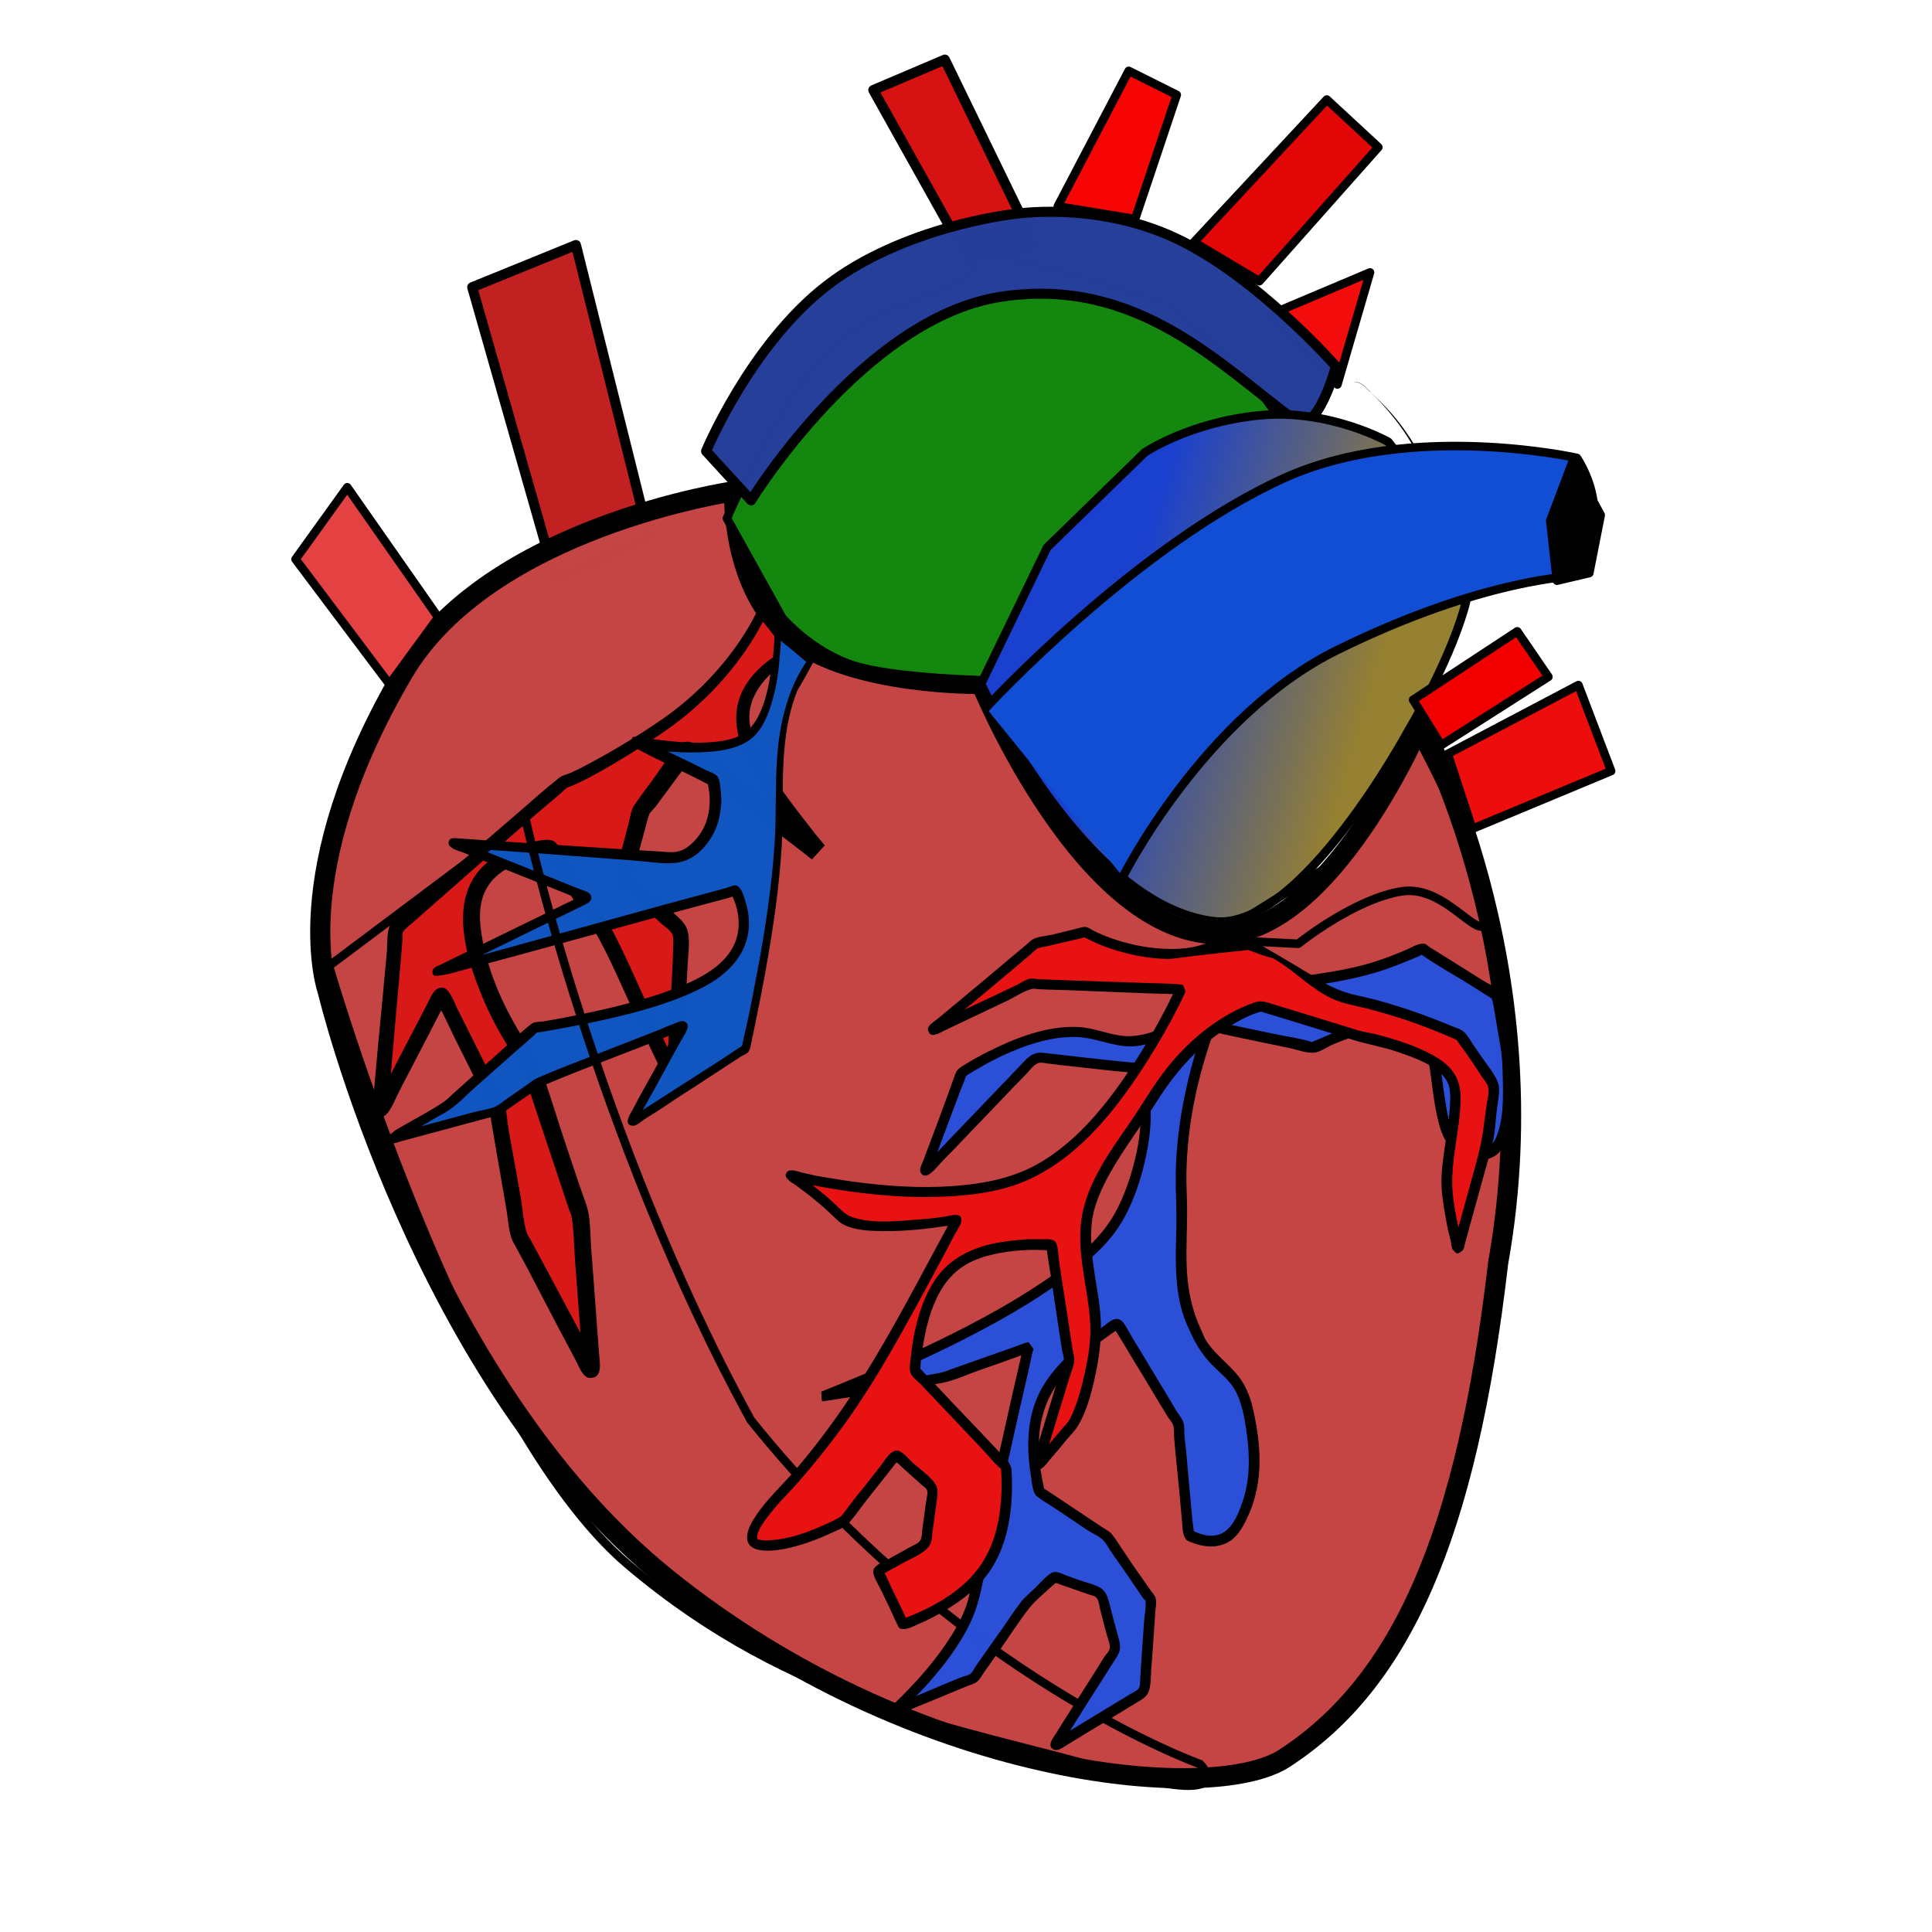 <?xml version="1.0" encoding="UTF-8" standalone="no"?>
<!DOCTYPE svg PUBLIC "-//W3C//DTD SVG 1.1//EN" "http://www.w3.org/Graphics/SVG/1.1/DTD/svg11.dtd">
<!-- Created with Vectornator (http://vectornator.io/) -->
<svg height="100%" stroke-miterlimit="10" style="fill-rule:nonzero;clip-rule:evenodd;stroke-linecap:round;stroke-linejoin:round;" version="1.1" viewBox="0 0 192 192" width="100%" xml:space="preserve" xmlns="http://www.w3.org/2000/svg" xmlns:xlink="http://www.w3.org/1999/xlink">
<defs>
<linearGradient gradientTransform="matrix(0.961 0.276 -0.276 0.961 31.029 -34.496)" gradientUnits="userSpaceOnUse" id="LinearGradient" x1="92.182" x2="136.264" y1="66.645" y2="66.645">
<stop offset="0.264" stop-color="#1940cf"/>
<stop offset="0.851" stop-color="#968031"/>
</linearGradient>
</defs>
<g id="Layer-1"/>
<g id="Layer-2">
<path d="M57.237 24.35L46.928 28.543L55.221 57.62L64.48 53.337L57.237 24.35Z" fill="#c12121" fill-rule="nonzero" opacity="1" stroke="#000000" stroke-linecap="butt" stroke-linejoin="round" stroke-width="1"/>
<path d="M72.955 48.816C72.955 48.816 48.605 52.318 40.058 66.878C28.326 86.86 32.575 98.532 32.575 98.532C32.575 98.532 41.814 137.188 66.302 156.892C90.79 176.596 120.403 179.453 127.655 174.734C139.281 167.168 145.74 152.587 148.886 125.495C154.23 95.652 141.176 71.898 141.176 71.898C141.176 71.898 132.458 92.433 121.505 92.833C107.828 93.333 97.511 67.971 97.511 67.971C97.511 67.971 84.842 68.192 78.703 63.404C72.564 58.615 72.955 48.816 72.955 48.816Z" fill="#c54545" fill-opacity="0.993" fill-rule="nonzero" opacity="1" stroke="#000000" stroke-linecap="butt" stroke-linejoin="round" stroke-width="2"/>
<g opacity="1">
<path d="M75.723 60.872C75.723 60.872 72.87 67.567 65.317 72.493C57.763 77.418 55.99 77.732 55.99 77.732L39.392 92.15L37.729 110.554L43.861 98.711L49.321 109.753L51.58 122.753L58.812 136.376L57.662 120.783L52.652 105.674C52.652 105.674 47.7 99.407 46.897 91.99C46.095 84.574 54.625 84.271 54.625 84.271L60.254 92.99L67.022 107.406L67.711 92.496L61.91 87.231L63.677 80.664L68.23 74.419L81.235 84.614C81.235 84.614 73.741 75.787 73.791 71.341C73.842 66.894 78.884 64.812 78.884 64.812L75.723 60.872Z" fill="#d91818" fill-rule="nonzero" stroke="none"/>
<path d="M75.906 60.438C75.82 60.4 75.774 60.518 75.688 60.531C75.595 60.538 75.515 60.438 75.438 60.5C75.398 60.532 75.433 60.585 75.406 60.625C75.371 60.663 75.303 60.637 75.281 60.688C75.269 60.715 75.413 60.669 75.281 60.719C75.254 60.729 74.752 61.69 74.719 61.75C74.184 62.714 73.589 63.642 72.938 64.531C70.993 67.185 68.606 69.526 65.906 71.406C63.62 72.998 61.2 74.455 58.75 75.781C58.077 76.146 57.389 76.505 56.688 76.812C56.364 76.954 55.88 77.057 55.594 77.281C54.157 78.408 52.791 79.653 51.406 80.844C49.322 82.635 47.239 84.426 45.156 86.219C43.767 87.414 42.389 88.617 41 89.812C40.392 90.335 39.184 91.147 38.781 91.906C38.419 92.589 38.501 94.02 38.438 94.688C38.248 96.696 38.064 98.71 37.875 100.719C37.783 101.701 37.685 102.674 37.594 103.656C37.444 105.273 37.301 106.882 37.156 108.5C37.11 109.017 36.812 110.431 37.219 110.781C38.348 111.753 39.083 109.625 39.438 108.938C39.533 108.752 39.623 108.561 39.719 108.375C39.807 108.203 39.88 108.047 39.969 107.875C40.889 106.096 41.829 104.31 42.75 102.531C43.085 101.884 43.457 101.125 43.844 100.406C43.922 100.564 44.016 100.717 44.094 100.875C44.465 101.628 44.816 102.403 45.188 103.156C45.94 104.684 46.716 106.191 47.469 107.719C47.846 108.485 48.297 109.23 48.594 110.031C48.754 110.463 48.735 110.921 48.812 111.375C48.917 111.987 49.02 112.606 49.125 113.219C49.518 115.51 49.921 117.802 50.312 120.094C50.477 121.058 50.526 122.064 50.812 123C50.918 123.345 51.115 123.617 51.281 123.938C51.643 124.636 52.04 125.336 52.406 126.031C53.403 127.922 54.377 129.828 55.375 131.719C56.008 132.918 56.648 134.114 57.281 135.312C57.555 135.831 57.926 136.916 58.625 136.938C59.961 136.979 59.591 135.332 59.531 134.5C59.338 131.83 59.133 129.17 58.938 126.5C58.878 125.688 58.809 124.875 58.75 124.062C58.666 122.92 58.688 121.786 58.5 120.656C58.355 119.789 57.934 118.839 57.656 118C57.151 116.475 56.631 114.962 56.125 113.438C55.238 110.764 54.436 108.052 53.469 105.406C53.341 105.056 52.99 104.706 52.781 104.406C52.425 103.896 52.106 103.374 51.781 102.844C50.789 101.222 49.908 99.523 49.219 97.75C48.595 96.146 48.108 94.484 47.844 92.781C47.565 90.985 47.597 89.139 48.781 87.656C49.432 86.841 50.331 86.279 51.281 85.875C52.208 85.481 53.214 85.264 54.219 85.156C55.355 86.802 56.413 88.51 57.5 90.188C58.167 91.217 58.985 92.256 59.562 93.344C61.106 96.251 62.38 99.365 63.781 102.344C64.369 103.594 64.975 104.843 65.562 106.094C65.881 106.772 66.305 108.257 67.344 107.781C67.95 107.503 67.85 106.262 67.875 105.719C67.887 105.467 67.895 105.221 67.906 104.969C68.012 102.668 68.11 100.363 68.219 98.062C68.248 97.449 68.314 96.364 68.344 95.75C68.394 94.722 68.68 93.033 68.156 92.062C67.834 91.466 67.273 91.045 66.781 90.594C66.3 90.152 65.825 89.722 65.344 89.281C64.739 88.726 64.136 88.149 63.531 87.594C63.33 87.409 63.128 87.227 62.938 87.031C62.908 87.001 62.872 86.968 62.844 86.938C62.866 86.857 62.884 86.768 62.906 86.688C63.017 86.291 63.14 85.897 63.25 85.5C63.546 84.433 63.829 83.379 64.125 82.312C64.248 81.868 64.345 81.403 64.5 80.969C64.585 80.729 64.995 80.373 65.156 80.156C65.573 79.596 65.99 79.03 66.406 78.469C66.701 78.072 66.987 77.679 67.281 77.281C67.578 76.879 67.89 76.465 68.188 76.062C68.261 75.963 68.333 75.88 68.406 75.781C68.647 75.973 68.919 76.156 69.156 76.344C69.375 76.517 69.593 76.702 69.812 76.875C70.204 77.184 70.578 77.472 70.969 77.781C71.608 78.286 72.236 78.808 72.875 79.312C74.184 80.346 75.501 81.376 76.812 82.406C77.667 83.078 78.546 83.743 79.406 84.406C79.741 84.665 80.071 84.93 80.406 85.188C80.417 85.196 80.681 85.413 80.688 85.406C81.122 84.95 81.547 84.469 81.969 84C81.971 83.998 81.877 83.918 81.812 83.844C81.802 83.836 81.79 83.803 81.781 83.812C81.766 83.795 81.752 83.753 81.75 83.75C81.49 83.441 81.222 83.127 80.969 82.812C80.739 82.526 80.724 82.487 80.438 82.125C80.001 81.573 79.58 81.031 79.156 80.469C77.355 78.08 75.3 75.339 74.594 72.375C74.049 70.087 75.3 67.996 77.031 66.594C77.302 66.374 77.583 66.191 77.875 66C78.156 65.816 79.463 65.343 79.406 64.75C79.375 64.423 78.979 64.077 78.812 63.875C78.444 63.429 78.056 62.978 77.688 62.531C77.227 61.973 77.701 62.512 76.094 60.562C76.055 60.514 75.988 60.591 75.938 60.562C75.901 60.531 75.952 60.458 75.906 60.438ZM75.812 61.781C75.929 61.915 76.048 62.049 76.156 62.188C76.407 62.509 76.655 62.835 76.906 63.156C77.097 63.4 77.279 63.631 77.469 63.875C77.635 64.088 77.803 64.319 77.969 64.531C77.993 64.562 78.007 64.594 78.031 64.625C77.777 64.757 77.525 64.881 77.281 65.031C76.435 65.552 75.635 66.198 74.969 66.938C72.809 69.333 72.756 71.942 73.938 74.844C74.611 76.497 75.502 78.094 76.469 79.625C75.034 78.504 73.593 77.399 72.156 76.281C71.763 75.975 71.362 75.65 70.969 75.344C70.235 74.773 68.855 73.299 67.781 73.812C66.997 74.187 66.264 75.516 65.781 76.188C65.587 76.457 65.413 76.73 65.219 77C64.909 77.43 64.94 77.373 64.625 77.812C64.16 78.462 63.665 79.088 63.219 79.75C63.087 79.946 62.926 80.153 62.844 80.375C62.665 80.856 62.598 81.347 62.469 81.844C62.141 83.098 61.796 84.37 61.469 85.625C61.329 86.16 60.971 87.007 61.25 87.562C61.576 88.211 62.282 88.68 62.812 89.156C63.298 89.592 63.795 90.033 64.281 90.469C64.767 90.905 65.233 91.345 65.719 91.781C66.131 92.152 66.907 92.593 66.906 93.219C66.904 96.273 66.608 99.324 66.469 102.375C66.44 102.998 66.435 103.627 66.406 104.25C66.284 103.99 66.153 103.729 66.031 103.469C65.75 102.868 65.469 102.257 65.188 101.656C64.906 101.055 64.625 100.476 64.344 99.875C63.217 97.47 62.178 94.972 60.938 92.625C60.128 91.094 59.029 89.643 58.094 88.188C57.638 87.479 57.205 86.771 56.75 86.062C56.581 85.799 56.388 85.545 56.219 85.281C56.124 85.134 56.032 84.991 55.938 84.844C55.729 84.519 55.359 83.715 54.969 83.562C54.404 83.341 53.707 83.524 53.156 83.625C52.674 83.713 52.188 83.826 51.719 83.969C51.159 84.139 50.619 84.366 50.094 84.625C49.312 85.01 48.588 85.508 47.969 86.125C44.529 89.554 46.358 95.307 47.969 99.156C48.706 100.917 49.605 102.605 50.625 104.219C50.935 104.709 51.257 105.216 51.594 105.688C51.685 105.815 51.78 105.936 51.875 106.062C51.885 106.076 51.892 106.071 51.906 106.094C52.981 109.602 54.19 113.079 55.344 116.562C55.739 117.755 56.128 118.966 56.531 120.156C56.619 120.416 56.769 120.667 56.812 120.938C57.048 122.398 57.047 123.929 57.156 125.406C57.331 127.758 57.511 130.113 57.688 132.469C56.408 130.071 55.125 127.678 53.844 125.281C53.473 124.588 53.096 123.877 52.719 123.188C52.595 122.961 52.419 122.747 52.344 122.5C51.988 121.333 51.931 120.017 51.719 118.812C51.341 116.673 50.939 114.515 50.562 112.375C50.4 111.454 50.382 110.375 50.062 109.5C49.751 108.645 49.248 107.846 48.844 107.031C47.879 105.087 46.902 103.163 45.938 101.219C45.772 100.886 45.603 100.552 45.438 100.219C45.244 99.829 44.703 98.347 44.125 98.188C43.228 97.94 42.852 99.005 42.531 99.625C42.312 100.049 42.094 100.482 41.875 100.906C41.164 102.281 40.431 103.657 39.719 105.031C39.423 105.601 39.139 106.18 38.844 106.75C38.846 106.719 38.841 106.687 38.844 106.656C38.929 105.698 39.01 104.74 39.094 103.781C39.343 100.941 39.599 98.122 39.844 95.281C39.9 94.631 39.944 93.963 40 93.312C40.021 93.067 39.928 92.801 40.062 92.594C40.268 92.279 40.626 92.027 40.906 91.781C41.251 91.479 41.593 91.177 41.938 90.875C42.282 90.573 42.624 90.271 42.969 89.969C44.346 88.761 45.716 87.552 47.094 86.344C49.16 84.532 51.216 82.719 53.281 80.906C54.261 80.047 55.347 79.225 56.281 78.312C56.315 78.301 56.323 78.288 56.344 78.281C56.433 78.252 56.505 78.221 56.594 78.188C56.795 78.111 56.991 78.026 57.188 77.938C57.917 77.609 58.645 77.231 59.344 76.844C61.497 75.65 63.58 74.338 65.625 72.969C68.972 70.727 71.882 67.892 74.156 64.562C74.742 63.705 75.272 62.828 75.75 61.906C75.771 61.866 75.792 61.821 75.812 61.781Z" fill="#000000" stroke="none"/>
</g>
<g opacity="1">
<path d="M80.532 65.76C80.532 65.76 77.915 68.638 77.548 75.437C77.18 82.237 77.729 79.901 77.095 86.859C76.462 93.816 74.104 104.215 74.104 104.215L62.598 111.661L68.076 101.795L53.53 107.568L49.516 110.358L38.599 113.266L44.328 109.943L53.145 102.141C53.145 102.141 66.022 100.268 71.004 96.861C75.987 93.453 73.076 88.509 73.076 88.509L43.14 96.699L58.512 89.202L44.799 83.732L66.728 85.249C66.728 85.249 68.503 85.479 70.118 83.055C71.733 80.63 70.872 77.531 70.872 77.531L63.181 73.76C63.181 73.76 71.662 75.365 74.456 73.023C77.25 70.682 77.283 62.985 77.283 62.985L80.532 65.76Z" fill="#1056c1" fill-opacity="0.993" fill-rule="nonzero" stroke="none"/>
<path d="M77.031 62.844C76.926 63.048 76.962 63.441 76.938 63.844C76.915 64.222 76.879 64.676 76.844 65.031C76.812 65.356 76.762 65.677 76.719 66C76.437 68.122 75.852 71.714 73.844 72.938C72.8 73.573 71.437 73.716 70.25 73.781C68.678 73.868 67.091 73.724 65.531 73.531C64.896 73.453 64.287 73.389 63.656 73.281C63.582 73.269 63.395 73.198 63.312 73.219C63.159 73.257 62.905 73.167 62.844 73.312C62.727 73.59 62.85 73.919 62.875 74.219C62.877 74.246 63.011 74.269 63.094 74.312C63.278 74.41 63.518 74.54 63.562 74.562C63.996 74.778 64.41 75.004 64.844 75.219C65.163 75.377 65.493 75.529 65.812 75.688C66.132 75.846 66.461 75.999 66.781 76.156C67.422 76.471 68.046 76.78 68.688 77.094C69.234 77.361 69.802 77.651 70.344 77.938C70.44 78.416 70.525 78.886 70.531 79.375C70.536 79.736 70.519 80.111 70.469 80.469C70.386 81.064 70.231 81.645 69.969 82.188C69.578 82.994 68.968 83.753 68.219 84.25C67.336 84.835 66.611 84.691 65.594 84.625C64.416 84.549 63.241 84.481 62.062 84.406C58.197 84.161 54.334 83.911 50.469 83.656C49.807 83.613 49.13 83.576 48.469 83.531C48.097 83.506 47.715 83.463 47.344 83.438C46.726 83.396 46.118 83.354 45.5 83.312C45.209 83.293 44.77 83.212 44.625 83.562C44.324 84.291 45.626 84.564 46.094 84.75C46.585 84.946 47.071 85.148 47.562 85.344C50.178 86.386 52.791 87.425 55.406 88.469C56.045 88.724 56.705 88.995 57.344 89.25C56.997 89.418 56.632 89.593 56.375 89.719C55.414 90.187 54.461 90.657 53.5 91.125C50.937 92.373 48.376 93.628 45.812 94.875C45.492 95.031 45.164 95.188 44.844 95.344C44.523 95.5 44.227 95.657 43.906 95.812C43.468 96.025 42.72 96.204 43.062 96.875C43.142 97.03 43.466 96.973 43.75 96.938C44.19 96.882 44.667 96.775 44.875 96.719C45.411 96.573 45.933 96.427 46.469 96.281C47.931 95.883 49.413 95.492 50.875 95.094C55.976 93.706 61.056 92.296 66.156 90.906C67.353 90.58 68.553 90.264 69.75 89.938C70.301 89.787 70.855 89.65 71.406 89.5C71.792 89.395 72.176 89.293 72.562 89.188C72.645 89.165 72.73 89.116 72.812 89.094C72.841 89.156 72.849 89.218 72.875 89.281C72.906 89.356 72.94 89.424 72.969 89.5C73.037 89.681 73.103 89.876 73.156 90.062C73.214 90.267 73.274 90.51 73.312 90.719C73.38 91.088 73.408 91.437 73.406 91.812C73.387 95.437 69.821 97.212 66.875 98.312C63.805 99.46 60.582 100.226 57.375 100.875C56.264 101.1 55.149 101.313 54.031 101.5C53.691 101.557 53.102 101.522 52.812 101.75C51.68 102.643 50.609 103.7 49.531 104.656C48.024 105.994 46.538 107.349 45.031 108.688C44.709 108.974 44.42 109.291 44.062 109.531C42.719 110.434 41.245 111.184 39.844 112C39.671 112.101 39.485 112.212 39.312 112.312C39.252 112.348 39.033 112.557 38.781 112.719C38.765 112.722 38.702 112.719 38.719 112.719C38.737 112.718 38.733 112.749 38.75 112.75C38.518 112.904 38.234 112.988 38.25 113.125C38.357 114.024 39.372 113.55 39.906 113.406C40.297 113.301 40.672 113.198 41.062 113.094C42.571 112.689 44.085 112.279 45.594 111.875C46.522 111.626 47.447 111.373 48.375 111.125C48.825 111.005 49.303 110.992 49.719 110.781C50.05 110.614 50.32 110.336 50.625 110.125C51.391 109.594 52.172 109.064 52.938 108.531C53.178 108.364 53.453 108.115 53.719 108C58.108 106.102 62.65 104.531 67.062 102.688C66.809 103.143 66.566 103.575 66.312 104.031C65.399 105.675 64.473 107.323 63.562 108.969C63.335 109.38 63.134 109.807 62.906 110.219C62.67 110.646 61.888 111.765 62.844 111.875C63.258 111.923 63.73 111.435 64.062 111.219C64.474 110.951 64.901 110.705 65.312 110.438C65.612 110.243 65.92 110.038 66.219 109.844C66.518 109.649 66.795 109.445 67.094 109.25C67.707 108.851 68.324 108.462 68.938 108.062C70.29 107.182 71.647 106.287 73 105.406C73.211 105.269 73.414 105.138 73.625 105C73.833 104.864 74.234 104.737 74.375 104.531C74.585 104.224 74.609 103.865 74.688 103.5C74.796 102.996 74.895 102.505 75 102C75.384 100.148 75.759 98.268 76.094 96.406C76.831 92.311 77.433 88.218 77.688 84.062C77.863 81.2 77.704 78.334 77.875 75.469C78.006 73.273 78.325 71.07 79.094 69C79.363 68.274 79.109 68.997 80.75 65.938C80.854 65.82 80.837 65.635 80.719 65.531C79.106 64.13 79.676 64.662 79.094 64.156C78.834 63.931 78.572 63.694 78.312 63.469C78.155 63.331 78.002 63.2 77.844 63.062C77.359 62.641 77.136 62.64 77.031 62.844ZM77.594 63.656C77.702 63.747 77.798 63.846 77.906 63.938C78.034 64.045 78.185 64.143 78.312 64.25C78.669 64.549 78.742 64.62 80.125 65.781C80.112 65.798 80.106 65.827 80.094 65.844C79.965 66.016 79.865 66.193 79.75 66.375C79.266 67.139 78.882 67.968 78.562 68.812C77.759 70.934 77.368 73.151 77.219 75.406C77.029 78.269 77.163 81.14 76.969 84C76.689 88.126 76.07 92.219 75.312 96.281C74.967 98.134 74.612 99.969 74.219 101.812C74.112 102.314 73.986 102.811 73.875 103.312C73.832 103.509 73.794 103.71 73.75 103.906C73.748 103.916 73.754 103.924 73.75 103.938C73.73 103.953 73.732 103.96 73.719 103.969C73.618 104.034 73.507 104.092 73.406 104.156C73.118 104.341 72.85 104.534 72.562 104.719C72.02 105.068 71.48 105.432 70.938 105.781C68.906 107.087 66.874 108.38 64.844 109.688C64.52 109.896 64.199 110.104 63.875 110.312C64.275 109.592 64.687 108.861 65.062 108.188C65.749 106.955 66.409 105.702 67.094 104.469C67.322 104.058 67.553 103.661 67.781 103.25C68.029 102.802 68.827 101.73 67.938 101.5C67.647 101.425 67.299 101.612 67.031 101.719C66.764 101.825 66.486 101.925 66.219 102.031C65.973 102.129 65.746 102.246 65.5 102.344C63.881 102.987 62.244 103.608 60.625 104.25C58.201 105.212 55.729 106.105 53.344 107.156C53.02 107.299 52.699 107.578 52.406 107.781C51.64 108.313 50.89 108.842 50.125 109.375C49.855 109.563 49.605 109.787 49.312 109.938C48.757 110.223 47.697 110.363 47.062 110.531C45.549 110.933 44.045 111.349 42.531 111.75C42.301 111.811 42.074 111.877 41.844 111.938C42.343 111.649 42.845 111.351 43.344 111.062C43.764 110.82 44.191 110.614 44.594 110.344C45.55 109.702 46.415 108.764 47.281 108C48.718 106.732 50.157 105.456 51.594 104.188C52.197 103.655 52.805 103.161 53.375 102.594C53.423 102.583 53.439 102.598 53.469 102.594C53.576 102.577 53.673 102.58 53.781 102.562C54.189 102.498 54.593 102.415 55 102.344C56.151 102.143 57.294 101.928 58.438 101.688C62.292 100.877 66.316 99.93 69.844 98.125C73.326 96.343 75.329 93.335 74.031 89.438C73.88 88.982 73.727 88.3 73.25 88.031C72.988 87.883 72.411 88.18 72.156 88.25C71.54 88.419 70.929 88.581 70.312 88.75C68.846 89.152 67.372 89.535 65.906 89.938C60.809 91.338 55.722 92.754 50.625 94.156C49.72 94.405 48.811 94.657 47.906 94.906C47.99 94.865 48.072 94.822 48.156 94.781C51.037 93.373 53.9 91.97 56.781 90.562C57.101 90.406 57.43 90.25 57.75 90.094C58.184 89.882 59.029 89.576 58.688 88.938C58.534 88.65 58.128 88.551 57.844 88.438C57.592 88.337 57.346 88.257 57.094 88.156C56.862 88.064 56.638 87.967 56.406 87.875C56.191 87.789 55.965 87.711 55.75 87.625C55.551 87.546 55.355 87.454 55.156 87.375C52.74 86.412 50.322 85.433 47.906 84.469C47.845 84.444 47.78 84.431 47.719 84.406C47.77 84.41 47.823 84.403 47.875 84.406C49.798 84.542 51.702 84.673 53.625 84.812C56.801 85.043 59.981 85.293 63.156 85.531C66.034 85.747 68.121 86.468 70.156 83.969C70.79 83.19 71.259 82.268 71.469 81.281C71.603 80.647 71.692 80.023 71.688 79.375C71.685 79.017 71.635 78.697 71.594 78.344C71.55 77.97 71.544 77.518 71.312 77.188C71.093 76.875 70.487 76.694 70.156 76.531C69.836 76.374 69.539 76.22 69.219 76.062C68.578 75.748 67.922 75.439 67.281 75.125C66.985 74.98 66.674 74.841 66.375 74.688C68.113 74.81 69.832 74.839 71.562 74.594C72.501 74.461 73.509 74.174 74.312 73.656C75.555 72.856 76.195 71.421 76.625 70.062C76.92 69.129 77.143 68.156 77.281 67.188C77.402 66.339 77.432 65.934 77.5 65.094C77.529 64.731 77.578 64.261 77.594 63.875C77.597 63.797 77.591 63.732 77.594 63.656Z" fill="#000000" stroke="none"/>
</g>
<g opacity="1">
<path d="M128.219 37.344C128.21 37.349 128.213 37.366 128.219 37.375C133.962 47.11 132.043 43.837 133.938 47.094C134.498 48.058 134.855 48.68 135.438 49.688C135.721 50.178 136.103 50.619 136.281 51.156C136.352 51.368 136.171 51.594 136.125 51.812C136.033 52.249 135.963 52.687 135.875 53.125C135.498 55.003 135.129 56.873 134.75 58.75C133.975 62.587 133.204 66.405 132.469 70.25C132.39 70.66 132.297 71.09 132.219 71.5C132.067 72.297 131.295 74.386 132.844 74.219C133.831 74.112 135.115 73.701 136 73.5C136.634 73.356 137.273 73.208 137.906 73.062C138.183 72.999 138.473 72.939 138.75 72.875C140.244 72.532 140.037 72.611 140.5 71.219C140.562 71.032 140.596 70.875 140.656 70.688C140.759 70.37 140.875 69.994 140.969 69.688C141.131 69.157 141.288 68.628 141.438 68.094C141.703 67.146 141.963 66.209 142.188 65.25C142.529 63.791 142.804 62.294 143.031 60.812C143.55 57.427 143.799 53.908 143.094 50.531C142.407 47.243 140.826 44.191 138.719 41.594C137.958 40.656 137.08 39.781 136.188 38.969C137.077 39.791 137.877 40.704 138.625 41.656C142.278 46.308 143.464 51.405 142.906 57.25C142.562 60.855 141.754 64.432 140.75 67.906C140.476 68.856 140.188 69.781 139.875 70.719C139.758 71.07 139.655 71.432 139.531 71.781C139.51 71.842 139.491 71.908 139.469 71.969C139.428 71.978 139.379 71.992 139.344 72C139.24 72.024 139.135 72.039 139.031 72.062C138.606 72.16 138.176 72.246 137.75 72.344C137.116 72.489 136.477 72.636 135.844 72.781C135.099 72.952 134.37 73.141 133.625 73.312C133.421 73.359 132.574 73.481 132.594 73.531C132.623 73.609 132.61 73.363 132.625 73.281C132.649 73.151 132.664 73.036 132.688 72.906C132.765 72.48 132.86 72.053 132.938 71.625C133.044 71.034 133.27 69.748 133.375 69.156C133.894 66.245 134.412 63.322 134.906 60.406C135.281 58.193 135.626 55.995 136 53.781C136.109 53.134 136.238 52.492 136.344 51.844C136.384 51.594 136.553 51.333 136.469 51.094C136.277 50.548 135.863 50.088 135.562 49.594C134.835 48.397 135.533 49.506 128.281 37.375C128.259 37.339 128.272 37.38 128.25 37.344C128.245 37.335 128.228 37.339 128.219 37.344ZM136.188 38.969C136.182 38.964 136.193 38.943 136.188 38.938C135.886 38.664 135.482 38.192 135.094 38.031C134.888 37.946 134.561 37.99 134.344 37.969C134.627 37.99 134.928 37.991 135.094 38.062C135.477 38.228 135.89 38.694 136.188 38.969Z" fill="#000000" stroke="none"/>
</g>
<path d="M86.789 8.949L96.419 26.173L102.905 24.454L93.898 5.926L86.789 8.949Z" fill="#d61212" fill-rule="nonzero" opacity="1" stroke="#000000" stroke-linecap="butt" stroke-linejoin="round" stroke-width="1"/>
<path d="M98.695 67.632L104.351 56.98L109.132 51.72L119.127 47.803L124.441 47.462L127.741 42.4L124.543 37.906L116.347 30.271C116.347 30.271 96.284 23.483 96.722 26.149C97.16 28.815 86.555 29.652 81.408 35.803C76.261 41.952 72.239 51.513 72.239 51.513L77.745 61.406C77.745 61.406 80.597 64.76 84.781 66.118C88.964 67.475 98.695 67.632 98.695 67.632Z" fill="#13870e" fill-opacity="0.993" fill-rule="nonzero" opacity="1" stroke="#000000" stroke-linecap="butt" stroke-linejoin="round" stroke-width="0.85"/>
<path d="M34.511 48.427L43.554 61.356L38.704 67.997L29.371 55.577L34.511 48.427Z" fill="#e44242" fill-rule="nonzero" opacity="1" stroke="#000000" stroke-linecap="butt" stroke-linejoin="round" stroke-width="0.85"/>
<path d="M52.217 81.351C52.217 81.351 59.113 112.831 74.605 141.12C95.129 166.713 119.252 175.309 119.252 175.309C119.252 175.309 123.843 179.829 109.583 175.77C95.323 171.711 78.958 169.498 62.414 155.495C45.918 141.532 32.691 96 32.691 96L52.217 81.351Z" fill="none" opacity="1" stroke="#000000" stroke-linecap="butt" stroke-linejoin="round" stroke-width="0.85"/>
<path d="M105.123 20.503L112.171 7.041L116.945 9.427L112.804 21.773L105.123 20.503Z" fill="#f70505" fill-rule="nonzero" opacity="1" stroke="#000000" stroke-linecap="butt" stroke-linejoin="round" stroke-width="0.85"/>
<path d="M131.857 9.892L136.979 14.63L125.155 27.944L118.652 24.069L131.857 9.892Z" fill="#e30606" fill-rule="nonzero" opacity="1" stroke="#000000" stroke-linecap="butt" stroke-linejoin="round" stroke-width="0.85"/>
<path d="M136.151 27.073L132.911 38.208L126.082 31.321L136.151 27.073Z" fill="#f20c0c" fill-rule="nonzero" opacity="1" stroke="#000000" stroke-linecap="butt" stroke-linejoin="round" stroke-width="0.85"/>
<path d="M128.684 41.748C121.465 36.512 113.115 27.396 99.446 29.498C85.777 31.599 74.641 49.722 74.641 49.722L70.172 44.839C70.172 44.839 74.549 34.287 82.145 28.402C89.741 22.518 100.556 21.299 100.556 21.299C100.556 21.299 108.794 19.899 116.845 23.674C124.897 27.449 132.761 36.398 132.761 36.398C132.761 36.398 130.923 43.372 128.684 41.748Z" fill="#263f9b" fill-opacity="0.993" fill-rule="nonzero" opacity="1" stroke="#000000" stroke-linecap="butt" stroke-linejoin="round" stroke-width="1"/>
<path d="M104.056 54.408L97.494 67.961C97.494 67.961 107.676 90.051 120.66 91.556C129.259 92.553 140.037 72.47 140.037 72.47C140.037 72.47 143.844 66.179 145.495 60.538C147.145 54.897 143.975 51.607 143.975 51.607L137.973 43.915C137.973 43.915 132.14 40.6 125.18 41.276C118.22 41.952 113.77 44.958 113.77 44.958L104.056 54.408Z" fill="url(#LinearGradient)" fill-rule="nonzero" opacity="1" stroke="#000000" stroke-linecap="butt" stroke-linejoin="round" stroke-width="0.85"/>
<path d="M140.431 69.547L150.784 62.742L153.879 67.264L143.227 74.053L140.431 69.547Z" fill="#f20000" fill-rule="nonzero" opacity="1" stroke="#000000" stroke-linecap="butt" stroke-linejoin="round" stroke-width="0.85"/>
<g opacity="1">
<path d="M118.666 97.216C115.252 97.48 119.342 101.159 114.94 102.895C110.538 104.631 109.908 101.942 105.003 102.687C100.099 103.432 95.538 106.642 95.538 106.642L91.839 116.571L102.889 105.06L113.069 106.17C113.069 106.17 115.746 111.64 111.27 120.726C107.063 129.264 81.799 138.755 81.799 138.755L93.638 136.914L102.206 133.903C102.206 133.903 97.999 152.158 96.868 158.37C95.9 163.695 88.873 169.995 88.873 169.995L96.772 166.73L101.907 159.47L104.745 156.702L109.44 158.35L110.888 163.816L104.701 173.605L113.735 168.114L114.369 159.013L110.039 152.737L103.313 148.254C103.313 148.254 101.73 142.871 103.697 138.794C105.663 134.716 111.074 131.54 111.074 131.54L117.08 141.505L118.123 152.527C118.123 152.527 121.28 154.423 122.952 151.606C124.625 148.788 125.179 145.354 124.043 140.299C122.907 135.245 120.378 136.613 118.408 131.388C116.81 127.153 117.626 122.686 117.419 118.805C116.957 110.139 120.272 101.954 120.272 101.954L130.47 104.11C130.47 104.11 139.078 99.924 141.343 102.13C142.764 103.513 142.677 109.071 143.685 112.108C144.525 114.643 146.43 114.87 147.763 114.634C150.694 114.116 149.745 104.636 149.745 104.636L148.774 98.931L141.326 94.267C141.326 94.267 136.617 96.613 132.115 97.17C127.612 97.727 128.379 98.142 124.347 97.119C120.315 96.097 121.666 96.984 118.666 97.216Z" fill="#2b50d8" fill-opacity="0.993" fill-rule="nonzero" stroke="none"/>
<path d="M141.531 93.781C140.859 93.748 140.333 94.145 139.719 94.406C138.77 94.81 137.822 95.175 136.844 95.5C134.264 96.356 131.582 96.692 128.906 97.094C126.592 97.441 128.93 97.106 118.625 96.688C118.608 96.689 118.61 96.716 118.594 96.719C117.447 97.03 117.826 96.824 117.469 97.031C116.078 97.838 116.95 99.896 116.438 101.125C115.877 102.47 113.181 103.046 111.875 102.969C110.267 102.874 108.78 102.139 107.156 102.062C104.043 101.916 100.948 103.136 98.219 104.5C97.402 104.908 96.584 105.355 95.812 105.844C95.567 106 95.201 106.194 95.062 106.469C94.803 106.98 94.638 107.586 94.438 108.125C94.026 109.23 93.631 110.332 93.219 111.438C92.735 112.737 92.234 114.044 91.75 115.344C91.628 115.672 91.319 116.192 91.5 116.531C92.002 117.474 93.112 115.966 93.469 115.594C93.656 115.399 93.844 115.195 94.031 115C94.205 114.819 94.389 114.649 94.562 114.469C96.67 112.274 98.768 110.07 100.875 107.875C101.271 107.463 101.667 107.068 102.062 106.656C102.384 106.322 102.711 105.824 103.156 105.656C103.448 105.546 103.792 105.655 104.094 105.688C104.518 105.734 104.951 105.797 105.375 105.844C106.223 105.936 107.089 106.032 107.938 106.125C108.786 106.218 109.62 106.314 110.469 106.406C111.032 106.468 111.593 106.501 112.156 106.562C112.341 106.583 112.535 106.603 112.719 106.625C112.738 106.675 112.764 106.73 112.781 106.781C112.808 106.858 112.82 106.922 112.844 107C112.873 107.095 112.911 107.216 112.938 107.312C113.042 107.695 113.124 108.078 113.188 108.469C113.273 108.999 113.321 109.525 113.344 110.062C113.373 110.738 113.367 111.42 113.312 112.094C113.221 113.215 113.029 114.317 112.75 115.406C112.217 117.487 111.441 119.716 110.219 121.5C108.605 123.855 106.177 125.666 103.844 127.25C99.918 129.916 95.665 132.114 91.375 134.125C88.93 135.271 86.47 136.326 83.969 137.344C83.353 137.594 82.745 137.853 82.125 138.094C82.118 138.096 81.88 138.196 81.75 138.25C81.709 138.267 81.625 138.276 81.625 138.281C81.644 138.604 81.613 138.936 81.688 139.25C81.696 139.287 81.887 139.237 82 139.219C82.034 139.213 82.082 139.221 82.094 139.219C82.489 139.159 82.887 139.093 83.281 139.031C84.297 138.873 85.297 138.72 86.312 138.562C87.792 138.332 89.27 138.105 90.75 137.875C91.745 137.72 92.764 137.611 93.75 137.406C94.935 137.16 96.136 136.59 97.281 136.188C98.675 135.698 100.099 135.214 101.5 134.688C101.407 135.091 101.311 135.503 101.219 135.906C100.958 137.047 100.696 138.172 100.438 139.312C99.594 143.04 98.777 146.764 97.969 150.5C97.538 152.491 97.116 154.502 96.719 156.5C96.515 157.523 96.375 158.573 96.031 159.562C95.545 160.961 94.774 162.253 93.938 163.469C92.673 165.307 91.2 166.986 89.625 168.562C89.31 168.878 88.983 169.197 88.656 169.5C88.565 169.585 88.306 169.797 88.375 169.938C88.494 170.182 88.757 170.329 88.969 170.5C89.041 170.559 89.653 170.246 89.719 170.219C90.165 170.034 90.585 169.841 91.031 169.656C91.36 169.52 91.702 169.386 92.031 169.25C92.36 169.114 92.702 168.98 93.031 168.844C93.36 168.708 93.671 168.574 94 168.438C94.658 168.165 95.313 167.903 95.969 167.625C96.341 167.467 96.779 167.379 97.094 167.125C97.418 166.863 97.6 166.464 97.844 166.125C98.277 165.524 98.697 164.917 99.125 164.312C100.185 162.814 101.178 161.223 102.312 159.781C102.914 159.017 103.804 158.335 104.5 157.656C104.574 157.585 104.822 157.424 104.906 157.312C104.972 157.336 105.059 157.352 105.125 157.375C105.278 157.429 105.409 157.478 105.562 157.531C106.213 157.76 106.88 157.99 107.531 158.219C107.776 158.305 108.005 158.383 108.25 158.469C108.448 158.538 108.745 158.584 108.906 158.719C109.196 158.961 109.221 159.498 109.312 159.844C109.433 160.299 109.536 160.763 109.656 161.219C109.777 161.674 109.911 162.138 110.031 162.594C110.131 162.97 110.341 163.419 110.281 163.812C110.23 164.148 109.932 164.369 109.75 164.656C109.459 165.117 109.166 165.602 108.875 166.062C107.785 167.787 106.684 169.494 105.594 171.219C105.372 171.569 105.159 171.931 104.938 172.281C104.658 172.723 103.999 173.496 104.719 173.875C104.825 173.931 104.948 173.922 105.062 173.906C105.426 173.855 105.783 173.564 106.094 173.375C106.47 173.146 106.842 172.916 107.219 172.688C107.595 172.459 107.967 172.229 108.344 172C108.72 171.771 109.124 171.541 109.5 171.312C110.253 170.855 110.997 170.395 111.75 169.938C112.126 169.709 112.499 169.479 112.875 169.25C113.264 169.013 113.688 168.808 113.969 168.438C114.428 167.83 114.357 166.575 114.406 165.875C114.433 165.496 114.474 165.129 114.5 164.75C114.553 163.992 114.603 163.227 114.656 162.469C114.709 161.71 114.763 160.946 114.812 160.188C114.84 159.776 114.935 159.346 114.875 158.938C114.821 158.567 114.525 158.308 114.312 158C113.757 157.195 113.18 156.399 112.625 155.594C112.214 154.997 111.819 154.377 111.406 153.781C111.081 153.312 110.796 152.792 110.406 152.375C110.149 152.099 109.812 151.961 109.5 151.75C108.942 151.373 108.373 150.999 107.812 150.625C106.692 149.878 105.558 149.122 104.438 148.375C104.214 148.226 103.98 148.074 103.75 147.938C103.73 147.862 103.736 147.793 103.719 147.719C103.658 147.465 103.611 147.194 103.562 146.938C103.442 146.296 103.333 145.65 103.281 145C103.054 142.156 103.576 139.45 105.344 137.156C106.343 135.86 107.56 134.728 108.844 133.719C109.191 133.446 109.546 133.194 109.906 132.938C110.23 132.707 110.541 132.465 110.875 132.25C111.127 132.652 111.387 133.073 111.625 133.469C111.887 133.903 112.144 134.347 112.406 134.781C112.813 135.456 113.218 136.106 113.625 136.781C114.411 138.085 115.206 139.42 116 140.719C116.196 141.039 116.481 141.298 116.594 141.656C116.721 142.061 116.649 142.515 116.688 142.938C116.729 143.397 116.769 143.853 116.812 144.312C116.943 145.69 117.089 147.06 117.219 148.438C117.262 148.897 117.3 149.353 117.344 149.812C117.387 150.272 117.425 150.728 117.469 151.188C117.529 151.824 117.487 152.48 117.875 153C118.043 153.225 119.12 153.519 119.312 153.562C119.663 153.642 120.078 153.696 120.438 153.688C121.108 153.671 121.762 153.482 122.312 153.094C123.006 152.604 123.436 151.869 123.812 151.125C124.64 149.492 125.073 147.699 125.156 145.875C125.243 143.96 124.97 142.053 124.562 140.188C124.367 139.294 124.07 138.396 123.625 137.594C122.677 135.883 120.929 134.89 119.875 133.25C119.673 132.935 119.566 132.588 119.406 132.25C118.459 130.247 118.034 128.218 117.938 126C117.847 123.922 118.005 121.859 117.969 119.781C117.951 118.741 117.892 117.697 117.906 116.656C117.939 114.341 118.193 112.023 118.625 109.75C118.959 107.99 119.41 106.274 119.938 104.562C120.121 103.967 120.32 103.368 120.531 102.781C120.557 102.71 120.567 102.635 120.594 102.562C120.603 102.565 120.616 102.56 120.625 102.562C120.865 102.613 121.103 102.668 121.344 102.719C121.961 102.849 122.57 102.994 123.188 103.125C124.847 103.476 126.496 103.805 128.156 104.156C128.934 104.321 129.922 104.724 130.719 104.594C131.237 104.509 132.005 103.985 132.5 103.781C134.503 102.958 136.585 102.25 138.75 102.031C139.313 101.974 139.933 101.989 140.469 102.188C141.678 102.635 141.822 104.563 142 105.625C142.322 107.553 142.461 109.537 142.938 111.438C143.14 112.244 143.407 113.042 143.906 113.719C144.864 115.016 147.085 115.81 148.562 114.875C149.216 114.462 149.573 113.74 149.812 113.031C150.55 110.851 150.468 108.353 150.375 106.094C150.303 104.357 149.947 102.679 149.656 100.969C149.54 100.285 149.519 99.043 149.031 98.5C148.643 98.068 147.928 97.788 147.469 97.5C146.436 96.853 145.407 96.209 144.375 95.562C143.628 95.095 142.873 94.622 142.125 94.156C141.988 94.071 141.704 93.79 141.531 93.781ZM141.281 94.875C142.781 95.949 144.442 96.837 146 97.812C146.545 98.154 147.08 98.503 147.625 98.844C147.762 98.93 147.894 99.008 148.031 99.094C148.099 99.136 148.291 99.288 148.25 99.219C148.224 99.175 148.305 99.438 148.312 99.469C148.343 99.597 148.384 99.713 148.406 99.844C148.48 100.275 148.552 100.694 148.625 101.125C148.791 102.102 148.959 103.086 149.125 104.062C149.297 105.073 149.322 106.099 149.344 107.125C149.384 109.038 149.447 111.291 148.656 113.094C147.824 114.991 145.331 114.216 144.5 112.688C143.953 111.681 143.806 110.488 143.625 109.375C143.388 107.918 143.236 106.452 142.969 105C142.773 103.937 142.536 102.519 141.688 101.75C139.771 100.014 135.721 101.454 133.688 102.188C132.86 102.486 132.056 102.836 131.25 103.188C131.005 103.295 130.743 103.387 130.5 103.5C130.464 103.517 130.441 103.546 130.406 103.562C129.274 103.195 127.924 103.023 126.781 102.781C125.035 102.412 123.308 102.057 121.562 101.688C121.149 101.6 120.268 101.253 119.906 101.594C119.714 101.775 119.598 102.222 119.531 102.406C119.38 102.827 119.231 103.262 119.094 103.688C118.566 105.323 118.133 106.974 117.781 108.656C117.233 111.278 116.881 113.976 116.844 116.656C116.82 118.376 116.941 120.091 116.906 121.812C116.842 125.015 116.625 128.571 117.938 131.594C118.527 132.95 119.098 134.128 120.094 135.25C121.074 136.355 122.263 137.099 122.906 138.469C123.53 139.799 123.751 141.309 123.938 142.75C124.215 144.897 124.197 147.12 123.5 149.188C123.13 150.284 122.588 151.741 121.5 152.344C120.607 152.838 119.511 152.598 118.625 152.156C118.618 151.807 118.53 151.408 118.5 151.094C118.457 150.634 118.418 150.178 118.375 149.719C118.201 147.882 118.049 146.056 117.875 144.219C117.832 143.759 117.764 143.303 117.719 142.844C117.67 142.348 117.745 141.819 117.594 141.344C117.455 140.908 117.109 140.549 116.875 140.156C116.662 139.798 116.465 139.451 116.25 139.094C115.553 137.937 114.853 136.782 114.156 135.625C113.876 135.16 113.593 134.684 113.312 134.219C113.145 133.94 112.98 133.685 112.812 133.406C112.617 133.081 112.415 132.731 112.219 132.406C111.881 131.846 111.549 130.923 110.781 131.094C110.39 131.181 109.61 131.86 109.281 132.094C107.832 133.126 106.49 134.287 105.281 135.594C104.193 136.769 103.288 138.13 102.781 139.656C102.025 141.934 102.072 144.438 102.469 146.781C102.552 147.271 102.599 148.329 103.031 148.688C103.552 149.119 104.156 149.437 104.719 149.812C105.84 150.56 106.941 151.315 108.062 152.062C108.59 152.414 109.227 152.628 109.656 153.094C110.009 153.477 110.236 153.945 110.531 154.375C111.032 155.104 111.56 155.834 112.062 156.562C112.527 157.236 112.973 157.921 113.438 158.594C113.517 158.709 113.597 158.83 113.688 158.938C113.736 158.995 113.838 158.988 113.844 159.062C113.899 159.788 113.738 160.524 113.688 161.25C113.582 162.767 113.48 164.296 113.375 165.812C113.349 166.192 113.339 166.558 113.312 166.938C113.292 167.238 113.321 167.642 113.094 167.875C112.887 168.087 112.596 168.191 112.344 168.344C111.967 168.573 111.595 168.802 111.219 169.031C110.09 169.718 108.942 170.407 107.812 171.094C107.32 171.393 106.836 171.7 106.344 172C106.388 171.93 106.425 171.851 106.469 171.781C107.057 170.851 107.631 169.931 108.219 169C108.638 168.337 109.081 167.663 109.5 167C109.874 166.407 110.251 165.811 110.625 165.219C110.835 164.886 111.21 164.375 111.281 163.969C111.379 163.413 111.172 162.844 111.031 162.312C110.91 161.857 110.777 161.393 110.656 160.938C110.535 160.482 110.433 160.049 110.312 159.594C110.14 158.942 110 158.196 109.375 157.812C108.783 157.45 107.861 157.246 107.25 157.031C106.869 156.898 106.506 156.759 106.125 156.625C105.789 156.507 105.223 156.21 104.812 156.219C104.276 156.23 103.268 157.427 102.969 157.719C102.846 157.838 102.716 157.943 102.594 158.062C102.237 158.411 101.809 158.767 101.5 159.156C100.808 160.028 100.205 160.997 99.562 161.906C98.707 163.116 97.844 164.313 97 165.531C96.815 165.798 96.689 166.14 96.438 166.344C96.198 166.537 95.879 166.542 95.594 166.656C95.263 166.789 94.923 166.926 94.594 167.062C93.403 167.555 92.222 168.07 91.031 168.562C91.343 168.236 91.667 167.929 91.969 167.594C93.676 165.693 95.296 163.626 96.406 161.312C97.593 158.838 97.844 155.972 98.406 153.312C99.336 148.91 100.322 144.514 101.312 140.125C101.642 138.666 101.979 137.209 102.312 135.75C102.401 135.361 102.473 134.951 102.562 134.562C102.575 134.509 102.729 134.084 102.688 134.031C102.527 133.823 102.407 133.59 102.219 133.406C102.169 133.358 101.839 133.48 101.781 133.5C101.319 133.658 100.867 133.838 100.406 134C99.251 134.406 98.092 134.813 96.938 135.219C96.112 135.509 95.294 135.804 94.469 136.094C94.161 136.202 93.851 136.341 93.531 136.406C91.104 136.902 88.605 137.182 86.156 137.562C86.126 137.567 86.093 137.558 86.062 137.562C86.249 137.484 86.439 137.423 86.625 137.344C89.513 136.115 92.384 134.817 95.188 133.406C98.897 131.539 102.557 129.501 105.906 127.031C107.807 125.629 109.718 124.059 111.062 122.094C112.64 119.788 113.632 116.555 114.094 113.812C114.372 112.164 114.455 110.474 114.25 108.812C114.191 108.335 114.111 107.874 114 107.406C113.938 107.148 113.734 106.157 113.531 105.969C113.072 105.542 112.452 105.598 111.844 105.531C111.42 105.485 111.018 105.452 110.594 105.406C109.745 105.314 108.88 105.218 108.031 105.125C106.759 104.986 105.491 104.826 104.219 104.688C103.742 104.636 103.277 104.545 102.812 104.719C102.204 104.946 101.781 105.482 101.344 105.938C100.948 106.35 100.552 106.775 100.156 107.188C99.868 107.487 99.569 107.794 99.281 108.094C97.622 109.822 95.972 111.553 94.312 113.281C93.927 113.683 93.538 114.09 93.156 114.5C93.333 114.026 93.511 113.537 93.688 113.062C94.258 111.531 94.835 110.001 95.406 108.469C95.579 108.004 95.86 107.466 95.969 106.969C96.036 106.923 96.09 106.856 96.156 106.812C96.382 106.666 96.613 106.545 96.844 106.406C97.721 105.877 98.634 105.37 99.562 104.938C101.877 103.86 104.532 102.941 107.125 103.062C109.169 103.159 111.016 104.237 113.094 103.938C114.605 103.719 116.721 103.047 117.375 101.5C117.657 100.832 117.386 101.449 118.719 97.75C120.389 97.477 119.852 97.619 120.406 97.469C120.931 97.327 121.357 97.146 121.906 97.188C123.669 97.321 125.336 98.062 127.094 98.25C127.855 98.331 128.593 98.244 129.344 98.125C132.163 97.677 134.944 97.286 137.656 96.344C138.6 96.016 139.553 95.65 140.469 95.25C140.711 95.144 140.948 95.049 141.188 94.938C141.22 94.922 141.248 94.891 141.281 94.875Z" fill="#000000" stroke="none"/>
</g>
<g opacity="1">
<path d="M124.298 93.936C121.041 92.877 120.848 94.886 116.116 94.81C111.385 94.735 107.847 92.625 107.847 92.625L102.914 93.777L92.421 102.555L102.409 97.782L117.365 98.316C117.365 98.316 110.762 112.993 102.027 116.775C93.292 120.558 78.576 116.805 78.576 116.805C78.576 116.805 81.582 118.866 83.508 120.851C85.434 122.836 95.065 121.249 95.065 121.249C95.065 121.249 88.854 133.154 85.438 138.464C82.51 143.016 78.805 147.141 78.805 147.141C78.805 147.141 72.56 153.247 75.569 153.541C79.13 153.889 83.894 151.115 83.894 151.115L89.032 144.574L92.742 147.889L91.995 153.494L87.239 156.1L89.732 161.418C89.732 161.418 95.485 159.595 98.047 155.68C100.61 151.765 99.982 145.759 99.982 145.759L90.933 136.219C90.933 136.219 91.136 129.124 94.51 126.106C97.884 123.087 104.487 123.733 104.487 123.733L106.234 135.236L102.991 145.822L106.567 141.612C106.567 141.612 107.764 140.031 108.644 134.926C109.523 129.821 107.76 127.63 107.933 122.049C108.073 117.524 112.55 112.456 114.557 109.128C119.127 101.553 125.311 99.968 125.311 99.968L134.847 102.916C134.847 102.916 143.102 104.475 144.354 107.378C145.139 109.199 144.029 113.618 143.801 116.81C143.61 119.473 144.898 124.044 144.898 124.044L147.787 113.575L148.509 107.868L145.151 102.939C145.151 102.939 141.427 101.201 137.053 99.997C132.679 98.793 133.229 99.469 129.893 96.985C126.557 94.501 127.159 94.867 124.298 93.936Z" fill="#e81212" fill-rule="nonzero" stroke="none"/>
<path d="M107.938 92.125C107.682 92.066 107.116 92.264 106.906 92.312C106.145 92.49 105.386 92.697 104.625 92.875C103.982 93.025 103.318 93.035 102.719 93.312C102.43 93.446 102.215 93.704 101.969 93.906C101.595 94.212 101.214 94.534 100.844 94.844C99.785 95.729 98.746 96.614 97.688 97.5C96.205 98.74 94.701 99.978 93.219 101.219C92.949 101.444 92.152 101.912 92.219 102.312C92.385 103.311 93.354 102.655 93.875 102.406C94.291 102.207 94.709 102.011 95.125 101.812C96.79 101.017 98.46 100.233 100.125 99.438C100.929 99.053 101.671 98.513 102.531 98.281C102.774 98.216 103.03 98.3 103.281 98.312C103.556 98.326 103.85 98.334 104.125 98.344C104.829 98.369 105.515 98.381 106.219 98.406C108.854 98.501 111.49 98.624 114.125 98.719C114.824 98.744 115.52 98.756 116.219 98.781C116.33 98.785 116.451 98.777 116.562 98.781C116.537 98.833 116.525 98.886 116.5 98.938C116.256 99.436 116.009 99.947 115.75 100.438C114.961 101.936 114.125 103.413 113.219 104.844C110.577 109.011 107.308 113.419 102.875 115.812C100.365 117.168 97.47 117.679 94.656 117.875C91.379 118.103 88.064 117.875 84.812 117.438C84.172 117.351 83.421 117.231 82.781 117.125C82.137 117.018 81.727 116.964 81.094 116.844C80.902 116.807 80.6 116.727 80.406 116.688C80.218 116.649 80.001 116.603 79.812 116.562C79.405 116.474 78.302 115.958 78.094 116.688C77.956 117.17 78.9 117.647 79.125 117.812C79.258 117.91 79.4 118.027 79.531 118.125C79.66 118.221 79.875 118.372 80 118.469C80.17 118.6 80.363 118.741 80.531 118.875C80.71 119.017 80.886 119.167 81.062 119.312C81.613 119.765 82.142 120.226 82.656 120.719C83.072 121.117 83.41 121.505 83.938 121.75C85.177 122.327 86.66 122.335 88 122.344C90.055 122.357 92.146 122.128 94.188 121.812C94.13 121.922 94.089 122.047 94.031 122.156C93.653 122.872 93.257 123.567 92.875 124.281C91.605 126.66 90.316 129.053 89 131.406C86.072 136.641 82.943 141.537 79.031 146.094C77.704 147.64 76.183 148.997 75.062 150.719C74.694 151.285 74.301 151.959 74.25 152.656C74.102 154.67 77.353 154.086 78.5 153.812C79.975 153.46 81.38 152.929 82.75 152.281C83.179 152.078 83.937 151.82 84.281 151.438C84.965 150.678 85.556 149.804 86.188 149C86.898 148.096 87.634 147.185 88.344 146.281C88.559 146.007 88.749 145.739 88.969 145.469C89.006 145.423 89.055 145.389 89.094 145.344C89.099 145.349 89.119 145.339 89.125 145.344C89.188 145.4 89.25 145.444 89.312 145.5C89.566 145.726 89.809 145.961 90.062 146.188C90.575 146.646 91.081 147.104 91.594 147.562C91.742 147.695 91.946 147.809 92.062 147.969C92.294 148.287 92.079 148.864 92.031 149.219C91.969 149.686 91.906 150.158 91.844 150.625C91.781 151.092 91.719 151.564 91.656 152.031C91.611 152.369 91.643 152.763 91.469 153.062C91.287 153.375 90.866 153.521 90.562 153.688C90.166 153.905 89.771 154.127 89.375 154.344C88.979 154.561 88.584 154.783 88.188 155C87.731 155.25 86.866 155.536 86.781 156.125C86.717 156.571 87.379 157.647 87.5 157.906C87.776 158.495 88.068 159.068 88.344 159.656C88.614 160.234 88.879 160.832 89.156 161.406C89.221 161.54 89.315 161.795 89.469 161.844C90.064 162.032 90.664 161.657 91.188 161.438C92.194 161.016 93.16 160.503 94.094 159.938C95.612 159.018 97.054 157.898 98.125 156.469C100.268 153.609 100.73 149.666 100.531 146.188C100.482 145.326 99.894 144.926 99.312 144.312C98.651 143.614 98.006 142.917 97.344 142.219C96.457 141.283 95.543 140.342 94.656 139.406C94.185 138.909 93.721 138.403 93.25 137.906C92.82 137.452 92.399 137.016 91.969 136.562C91.828 136.414 91.671 136.244 91.531 136.094C91.51 136.071 91.491 136.056 91.469 136.031C91.48 135.831 91.483 135.637 91.5 135.438C91.559 134.76 91.666 134.076 91.781 133.406C91.871 132.887 91.967 132.386 92.094 131.875C92.322 130.952 92.607 130.054 93 129.188C93.771 127.488 94.914 126.132 96.625 125.344C97.778 124.812 99.058 124.541 100.312 124.375C100.953 124.29 101.604 124.241 102.25 124.219C102.848 124.198 103.433 124.216 104.031 124.25C104.119 124.743 104.177 125.238 104.25 125.719C104.326 126.221 104.424 126.717 104.5 127.219C104.618 127.998 104.725 128.784 104.844 129.562C105.072 131.068 105.294 132.59 105.531 134.094C105.59 134.465 105.751 134.813 105.719 135.188C105.682 135.61 105.439 136.001 105.312 136.406C105.175 136.847 105.073 137.278 104.938 137.719C104.397 139.483 103.853 141.267 103.312 143.031C103.177 143.472 103.041 143.903 102.906 144.344C102.749 144.856 102.28 145.808 103.062 146.031C103.202 146.071 103.315 146.027 103.438 145.969C103.778 145.807 104.04 145.409 104.281 145.125C104.579 144.774 104.889 144.413 105.188 144.062C105.486 143.712 105.764 143.351 106.062 143C106.336 142.678 106.821 142.2 107.094 141.75C108.087 140.108 108.56 138.105 108.938 136.25C109.325 134.347 109.524 132.44 109.344 130.5C109.066 127.514 108.177 124.559 108.5 121.531C108.69 119.753 109.479 118.073 110.344 116.531C111.734 114.052 113.485 111.807 115 109.406C116.92 106.365 119.318 103.69 122.438 101.844C123.092 101.456 123.765 101.102 124.469 100.812C124.708 100.714 124.942 100.643 125.188 100.562C125.233 100.547 125.289 100.546 125.344 100.531C125.634 100.647 125.95 100.72 126.25 100.812C127.169 101.096 128.081 101.372 129 101.656C130.894 102.242 132.79 102.833 134.688 103.406C136.095 103.832 137.571 104.071 138.969 104.562C140.49 105.097 143.107 105.952 143.875 107.594C144.187 108.26 144.13 109.204 144.094 109.906C144.035 111.04 143.845 112.159 143.688 113.281C143.508 114.558 143.285 115.833 143.25 117.125C143.217 118.336 143.413 119.562 143.625 120.75C143.709 121.222 143.803 121.78 143.906 122.25C143.953 122.463 144.012 122.663 144.062 122.875C144.104 123.052 144.144 123.23 144.188 123.406C144.223 123.55 144.255 124.082 144.375 124.188C144.521 124.316 144.62 124.54 144.812 124.562C145.011 124.586 145.171 124.382 145.344 124.281C145.476 124.204 145.554 123.705 145.594 123.562C145.741 123.029 145.884 122.503 146.031 121.969C146.582 119.972 147.137 117.965 147.688 115.969C147.896 115.213 148.13 114.45 148.312 113.688C148.591 112.522 148.631 111.248 148.781 110.062C148.875 109.319 149.115 108.356 148.875 107.625C148.608 106.81 147.728 105.749 147.281 105.094C147.001 104.683 146.717 104.286 146.438 103.875C146.103 103.384 145.822 102.791 145.344 102.438C145.109 102.263 144.766 102.177 144.5 102.062C143.861 101.788 143.211 101.533 142.562 101.281C140.636 100.533 138.654 99.875 136.656 99.344C135.419 99.015 134.083 98.836 132.906 98.312C130.921 97.43 132.901 98.332 124.469 93.438C124.454 93.433 124.453 93.472 124.438 93.469C124.407 93.464 124.436 93.473 124.406 93.469C122.336 93.162 122.985 93.052 122.25 93.125C121.057 93.243 119.972 93.79 118.812 94.062C117.752 94.312 116.645 94.336 115.562 94.281C113.787 94.192 112.049 93.808 110.375 93.219C109.802 93.017 109.233 92.767 108.688 92.5C108.43 92.374 108.215 92.189 107.938 92.125ZM107.781 93.156C107.823 93.179 107.865 93.197 107.906 93.219C108.098 93.32 108.273 93.408 108.469 93.5C108.979 93.74 109.499 93.969 110.031 94.156C111.797 94.777 113.628 95.187 115.5 95.281C116.931 95.353 115.58 95.273 124.125 94.406C124.135 94.41 124.115 94.434 124.125 94.438C126.949 95.511 126.112 94.969 126.969 95.5C128.849 96.665 130.434 98.373 132.469 99.281C133.556 99.767 134.791 99.956 135.938 100.25C137.626 100.683 139.268 101.186 140.906 101.781C141.788 102.101 142.665 102.452 143.531 102.812C143.847 102.944 144.156 103.081 144.469 103.219C144.566 103.262 144.654 103.3 144.75 103.344C144.762 103.349 144.763 103.365 144.781 103.375C145.021 103.755 145.309 104.097 145.562 104.469C145.842 104.88 146.126 105.277 146.406 105.688C146.686 106.098 146.939 106.527 147.219 106.938C147.439 107.261 147.751 107.593 147.875 107.969C148.044 108.481 147.78 109.419 147.719 109.906C147.629 110.615 147.527 111.323 147.438 112.031C147.209 113.84 146.705 115.552 146.219 117.312C145.791 118.863 145.369 120.419 144.938 121.969C144.696 120.864 144.483 119.751 144.375 118.625C144.071 115.465 145.123 112.345 145.156 109.188C145.183 106.648 143.76 105.479 141.562 104.438C140.019 103.705 138.373 103.201 136.719 102.781C136.177 102.644 135.491 102.557 135 102.406C133.411 101.918 131.839 101.428 130.25 100.938C129.027 100.56 127.785 100.19 126.562 99.812C125.842 99.59 125.364 99.374 124.656 99.625C121.185 100.855 118.162 103.358 115.906 106.219C114.565 107.92 113.482 109.844 112.25 111.625C110.328 114.402 108.136 117.401 107.531 120.812C106.894 124.405 108.158 127.994 108.344 131.562C108.431 133.244 108.14 134.927 107.781 136.562C107.509 137.805 107.179 139.043 106.688 140.219C106.553 140.54 106.338 141.068 106.156 141.281C105.858 141.632 105.579 141.962 105.281 142.312C104.949 142.703 104.589 143.112 104.25 143.531C104.422 143.019 104.569 142.49 104.719 142C105.124 140.677 105.532 139.355 105.938 138.031C106.073 137.59 106.21 137.16 106.344 136.719C106.488 136.242 106.708 135.778 106.75 135.281C106.788 134.825 106.629 134.359 106.562 133.906C106.502 133.494 106.438 133.099 106.375 132.688C106.209 131.594 106.041 130.5 105.875 129.406C105.733 128.473 105.579 127.527 105.438 126.594C105.385 126.247 105.334 125.91 105.281 125.562C105.252 125.368 105.248 125.163 105.219 124.969C105.165 124.613 105.144 123.546 104.781 123.312C104.415 123.077 103.767 123.163 103.406 123.156C103.003 123.149 102.591 123.142 102.188 123.156C101.689 123.174 101.215 123.229 100.719 123.281C99.771 123.381 98.824 123.521 97.906 123.781C95.918 124.346 94.15 125.393 92.969 127.125C92.157 128.316 91.605 129.68 91.219 131.062C90.857 132.355 90.635 133.666 90.5 135C90.451 135.481 90.332 135.999 90.5 136.469C90.645 136.873 91.238 137.284 91.531 137.594C91.855 137.935 92.176 138.283 92.5 138.625C92.736 138.873 92.983 139.127 93.219 139.375C94.709 140.946 96.198 142.523 97.688 144.094C98.221 144.656 98.855 145.476 99.469 145.969C99.476 146.059 99.495 146.161 99.5 146.25C99.516 146.532 99.527 146.811 99.531 147.094C99.541 147.798 99.527 148.517 99.469 149.219C99.162 152.937 97.963 155.882 94.906 158.156C93.554 159.162 92.03 159.967 90.469 160.594C90.319 160.654 90.182 160.725 90.031 160.781C89.589 159.794 89.082 158.819 88.625 157.844C88.413 157.391 88.212 156.952 88 156.5C87.986 156.469 87.933 156.401 87.906 156.344C87.936 156.325 87.97 156.299 88 156.281C88.158 156.189 88.309 156.119 88.469 156.031C88.935 155.776 89.409 155.505 89.875 155.25C90.648 154.826 92.087 154.295 92.469 153.406C92.634 153.021 92.632 152.569 92.688 152.156C92.75 151.689 92.813 151.217 92.875 150.75C92.937 150.283 93 149.811 93.062 149.344C93.143 148.742 93.3 148.13 93 147.562C92.616 146.837 91.287 145.886 90.75 145.406C90.342 145.042 89.915 144.467 89.406 144.219C88.631 143.84 87.923 145.158 87.531 145.656C87.264 145.997 86.986 146.347 86.719 146.688C86.498 146.969 86.283 147.25 86.062 147.531C85.715 147.974 85.348 148.401 85 148.844C84.595 149.36 84.218 149.89 83.812 150.406C83.73 150.512 83.642 150.611 83.562 150.719C83.558 150.724 83.535 150.713 83.531 150.719C83.451 150.763 83.361 150.832 83.281 150.875C83.165 150.937 82.989 151.037 82.875 151.094C82.429 151.316 82.121 151.453 81.656 151.656C80.027 152.367 78.263 152.998 76.469 153.062C76.309 153.068 75.28 153.122 75.25 152.875C75.153 152.073 76.284 150.742 76.75 150.156C77.557 149.143 78.492 148.25 79.344 147.281C80.826 145.595 82.229 143.837 83.562 142.031C85.719 139.11 87.592 136.003 89.375 132.844C90.429 130.976 91.449 129.105 92.469 127.219C93.035 126.172 93.597 125.113 94.156 124.062C94.412 123.581 94.652 123.107 94.906 122.625C95.091 122.276 95.936 121.218 95.344 120.812C95.051 120.612 94.047 120.887 93.906 120.906C93.442 120.968 92.877 121.047 92.438 121.094C92.043 121.136 91.645 121.155 91.25 121.188C89.162 121.361 86.752 121.634 84.719 120.969C83.91 120.704 83.429 120.054 82.812 119.5C82.149 118.904 81.454 118.329 80.75 117.781C81.699 117.967 82.668 118.137 83.625 118.281C86.852 118.767 90.109 119.05 93.375 118.938C96.33 118.836 99.525 118.472 102.25 117.219C107.408 114.846 111.094 110.058 114.062 105.375C115.18 103.612 116.217 101.802 117.156 99.938C117.203 99.844 117.827 98.57 117.812 98.531C117.728 98.308 117.677 98.084 117.562 97.875C117.534 97.824 116.135 97.755 116 97.75C115 97.714 114 97.692 113 97.656C110.537 97.568 108.088 97.494 105.625 97.406C104.863 97.379 104.075 97.331 103.312 97.312C102.964 97.304 102.619 97.194 102.281 97.281C101.804 97.404 101.383 97.726 100.938 97.938C100.104 98.333 99.27 98.727 98.438 99.125C97.576 99.537 96.706 99.932 95.844 100.344C96.567 99.755 97.288 99.158 98 98.562C99.168 97.585 100.332 96.602 101.5 95.625C101.87 95.315 102.227 95.002 102.594 94.688C102.768 94.538 102.915 94.345 103.125 94.25C103.425 94.114 103.773 94.104 104.094 94.031C104.351 93.973 104.587 93.904 104.844 93.844C105.605 93.666 106.395 93.49 107.156 93.312C107.369 93.263 107.568 93.203 107.781 93.156Z" fill="#000000" stroke="none"/>
</g>
<path d="M140.82 73.142C140.82 73.142 148.294 87.046 147.92 90.905C147.545 94.764 144.049 87.857 139.323 88.579C134.596 89.301 129.014 93.793 129.014 93.793L120.398 93.353L133.392 85.231L140.82 73.142Z" fill="none" opacity="1" stroke="#000000" stroke-linecap="butt" stroke-linejoin="round" stroke-width="0.85"/>
<path d="M143.875 74.92L156.859 68.082L160.113 76.625L146.318 82.366L143.875 74.92Z" fill="#ed0d0d" fill-rule="nonzero" opacity="1" stroke="#000000" stroke-linecap="butt" stroke-linejoin="round" stroke-width="0.85"/>
<path d="M97.984 70.337C97.984 70.337 112.888 54.161 127.672 47.492C140.253 41.816 156.712 45.505 156.712 45.505C156.712 45.505 158.415 47.965 158.415 50.897C158.415 53.83 156.712 57.235 156.712 57.235C156.712 57.235 147.442 57.424 132.875 64.613C119.59 71.169 111.592 87.126 111.592 87.126" fill="#114ed4" fill-rule="nonzero" opacity="1" stroke="#000000" stroke-linecap="butt" stroke-linejoin="round" stroke-width="0.85"/>
<path d="M156.239 45.978L154.064 51.749L154.726 57.708L157.942 56.951L159.077 51.181L156.239 45.978Z" fill="#000000" fill-rule="nonzero" opacity="1" stroke="#000000" stroke-linecap="butt" stroke-linejoin="round" stroke-width="0.85"/>
</g>
<clipPath id="ArtboardFrame">
<rect height="192" width="192" x="0" y="0"/>
</clipPath>
<g clip-path="url(#ArtboardFrame)" id="Untitled">
<g opacity="1">
<path d="M120.397-0.798C119.545-0.002 118.236 2.015 117.355 3.634C116.445 5.35 113.983 7.763 111.92 9.148L108.098 11.586L106.567 6.776C104.053-1.854 101.477-5.924 97.825-6.973C94.461-7.94 90.627-6.545 89.909-4.046C89.715-3.374 91.343 0.736 93.644 5.039L97.711 12.971L93.422 14.86C85.216 18.432 77.33 28.131 74.553 38.154C73.614 41.422 73.1 45.02 73.305 46.119C73.714 47.589 74.128 46.876 75.356 42.963C76.737 38.157 76.889 37.993 78.383 39.671C80.742 42.326 83.505 41.039 86.329 35.92C88.946 31.158 94.079 25.245 96.567 24.192C97.406 23.808 100.91 22.839 104.455 22.089C109.69 20.888 111.75 20.96 117.325 22.562C122.611 24.082 124.491 25.142 127.014 27.949C128.769 29.806 129.975 31.401 129.687 31.318C129.371 31.331 128.355 31.247 127.435 31.191C123.493 30.786 117.503 31.354 114.727 32.325C108.048 34.567 104.107 42.486 105.371 50.758C105.833 54.22 105.596 56.129 104.439 57.981C100.515 64.033 97.53 66.816 94.012 67.47C89.904 68.37 80.622 65.91 76.987 62.993C74.599 61.162 72.373 53.343 73.312 50.075C73.92 47.961 71.64 47.929 62.543 49.893C54.038 51.61 45.377 56.404 39.9 62.426C36.033 66.829 35.331 68.188 32.706 77.318C29.115 89.812 29.183 98.988 32.969 110.793C39.421 131.064 56.377 153.522 74.859 166.326C89.623 176.5 112.893 184.229 122.91 182.322C133.682 180.32 138.418 173.253 143.907 150.899C152.769 114.637 151.651 83.413 141.079 72.05C139.886 70.771 139.968 70.482 142.58 69.36C145.687 67.964 152.168 69.306 157.108 72.391C159.674 73.961 160.306 73.935 162.671 72.222C164.211 71.207 165.56 69.41 165.672 68.298C166.033 65.592 159.694 61.585 152.444 60.021C149.313 59.33 146.814 58.611 146.869 58.419C147.063 57.746 156.24 56.95 159.989 57.3C164.247 57.691 165.018 56.456 163.294 52.319L162.13 49.487L154.906 49.284C146.033 49.022 144.661 48.004 143.134 40.282C142.562 37.204 140.935 32.366 139.484 29.452C137.307 25.08 137.089 23.665 138.139 20.013C138.802 17.706 140.276 15.113 141.349 14.276C143.989 12.33 144.501 10.188 142.911 7.754C140.637 4.083 137.821 4.106 132.512 8.095C129.776 10.014 126.805 12.385 125.856 13.153C124.453 14.415 124.509 13.494 126.139 7.824C127.59 2.414 127.675 0.67 126.66-0.142C124.273-1.973 121.732-2.183 120.397-0.798ZM124.859 0.693C125.655 1.546 125.364 2.919 123.999 5.856C121.643 10.797 119.799 12.869 117.973 12.344C115.762 11.709 115.903 9.772 118.548 4.914C122.171-1.537 122.569-1.838 124.859 0.693ZM104.016 4.066C106.041 9.331 105.665 12.448 102.974 11.675C102.205 11.454 99.711 7.823 97.698 3.603C94.426-2.748 94.112-4.191 95.404-5.068C96.848-6.11 97.301-5.875 99.55-3.564C100.908-2.133 102.949 1.263 104.016 4.066ZM141.865 9.222C142.081 11.366 131.041 17.557 129.409 16.359C127.282 14.707 128.411 12.951 133.403 9.703C138.023 6.661 141.622 6.447 141.865 9.222ZM135.185 20.517C134.443 20.927 133.358 20.72 132.672 20.21C131.56 19.371 131.795 18.918 134.077 17.493C136.758 15.766 136.758 15.766 136.467 17.868C136.355 18.98 135.804 20.174 135.185 20.517ZM132.09 22.957C135.945 26.562 137.384 28.432 137.106 30.121C136.675 33.431 134.094 33.001 130.831 29.15C120.493 16.606 100.632 16.204 89.555 28.315C87.408 30.716 85.233 33.94 84.736 35.67C83.631 39.514 80.813 40.993 79.127 38.532C77.51 36.194 80.101 30.8 86.059 24.189C93.228 16.261 101.529 13.444 115.305 14.386C119.906 14.668 126.96 18.361 132.09 22.957ZM139.955 35.414C139.817 35.895 138.842 36.03 137.784 35.727C135.67 35.119 135.631 33.443 137.747 33.323C139.327 33.257 140.314 34.165 139.955 35.414ZM135.956 36.658C139.016 38.682 141.018 41.13 143.195 45.502C144.92 48.911 146.111 51.646 145.919 51.591C145.63 51.508 145.89 52.415 146.479 53.625C147.314 55.425 147.23 56.442 145.715 58.816C143.636 62.068 143.301 65.405 144.934 65.875C145.511 66.04 145.581 65.436 145.184 64.282C144.458 62.825 144.72 62.276 146.329 61.385C147.841 60.467 149.942 60.759 154.624 62.209C161.681 64.445 164.59 66.634 163.418 68.898C162.743 70.161 161.631 70.049 155.727 68.145C150.14 66.226 148.231 65.99 144.974 66.823L141.058 67.778L142.55 62.588C145.063 53.842 143.03 45.35 137.05 40.093L134.553 37.919L136.486 40.244C142.929 48.234 144.112 56.066 140.361 65.497C139.01 68.75 138.456 71.4 138.867 72.143C139.826 73.875 135.595 82.439 131.343 87.46C127.09 92.481 123.586 93.451 117.409 91.051C108.952 87.892 100.396 78.565 98.883 71.159C98.311 68.081 98.545 67.628 102.99 62.663C107.888 57.204 108.537 55.309 107.157 50.334C104.425 41.017 111.924 32.664 122.693 32.846C129.218 32.952 130.947 33.449 135.956 36.658ZM161.794 53.553C161.573 54.322 160.171 54.855 158.619 54.825C156.999 54.672 154.059 54.763 151.847 54.856C148.537 55.153 147.864 54.959 147.234 53.53C146.742 52.348 146.88 51.867 148.034 51.471C154.067 49.667 162.54 50.958 161.794 53.553ZM71.067 53.904C71.461 56.514 70.827 57.997 67.096 63.375C63.103 69.303 62.306 69.906 57.207 71.354C48.165 73.853 39.09 79.361 36.377 84.096C35.11 86.333 33.692 88.006 33.212 87.868C32.731 87.73 33.535 83.487 34.999 78.393C37.374 70.128 38.132 68.577 42.246 64.037C47.833 57.631 53.937 54.495 67.28 51.151C70.537 50.318 70.702 50.469 71.067 53.904ZM145.916 87.799L146.817 91.18L142.727 89.484C139.858 88.243 137.825 88.075 135.668 88.703C132.232 89.797 132.204 89.893 135.509 84.912C136.941 82.826 138.745 79.807 139.571 78.38L141.073 75.69L143.03 80.102C144.208 82.522 145.521 85.917 145.916 87.799ZM73.079 67.176C71.366 73.135 72.062 76.144 75.618 77.166C78.405 77.967 78.84 80.797 76.242 82.236C74.73 83.154 73.865 82.905 71.326 81.239C69.597 80.014 67.91 78.28 67.459 77.318C66.857 75.792 66.225 75.819 63.187 77.339C58.884 79.64 56.869 85.2 58.992 89.035C60.705 92.129 61.281 92.294 66.805 91.177C72.425 90.087 78.397 92.115 77.623 94.806C77.236 96.152 75.862 96.589 72.153 96.46C66.069 96.272 65.203 96.751 67.204 99.199C70.508 103.27 68.736 112.333 64.449 112.766C63.694 112.861 63.515 113.122 63.995 113.26C67.4 114.447 71.049 108.628 70.412 103.243C69.774 98.585 69.953 98.324 74.06 98.152C76.684 98.074 78.017 97.417 78.651 95.934C80.912 90.966 76.081 88.224 67.494 89.502C60.858 90.508 59.898 89.504 61.611 83.545C63.185 78.067 65.138 77.067 68.031 80.396C70.992 83.848 73.957 85.117 76.281 83.912C80.748 81.762 80.026 78.121 74.455 74.335C73.316 73.591 73.167 72.3 73.775 70.185C74.99 65.956 76.764 64.49 78.699 66.086C80.798 67.834 90.231 70.129 92.773 69.611C95.878 68.943 96.468 69.424 97.327 73.313C98.159 77.298 104.025 85.123 109.197 89.211C112.051 91.592 112.229 92.059 111.234 95.519C110.35 98.594 109.566 99.513 107.161 100.279C105.47 100.729 103.588 101.125 102.984 101.055C99.454 100.665 94.382 102.745 92.221 105.557C90.143 108.081 89.784 109.331 89.848 112.367C90.088 116.598 91.142 119.086 93.16 119.666C94.698 120.108 98.11 116.926 98.402 114.825C98.86 111.419 99.961 110.487 104.454 109.698C108.191 109.003 109.496 109.17 109.92 110.228C111.22 113.307 111.489 116.714 110.782 120.985C109.894 126.244 106.042 130.235 98.647 133.52C88.64 137.928 88.034 138.586 90.487 142.724C92.021 145.35 93.573 145.38 98.741 143.328C100.418 142.562 100.994 143.455 103.412 151.33C106.215 160.043 106.307 162.255 104.175 164.243C103.226 165.011 102.457 164.79 100.66 163.441C97.23 160.894 95.609 160.74 98.627 163.273C100.205 164.663 101.232 166.519 101.202 168.071C101.032 171.559 103.858 173.308 107.734 172.133C109.452 171.586 111.471 171.439 112.185 171.852C112.898 172.265 116.248 173.644 119.597 175.023C122.974 176.306 125.472 177.752 125.306 178.328C125.072 178.781 122.955 179.63 120.633 180.107C116.992 180.829 114.602 180.454 104.731 177.513C98.415 175.594 91.826 173.179 90.165 172.078C88.505 170.976 85.747 169.351 84.004 168.538C78.706 165.975 74.122 163.097 71.023 160.125C69.281 158.583 66.222 155.831 64.027 154.056C59.761 150.437 50.767 139.736 47.876 134.951C46.136 131.954 46.136 131.954 48.015 133.742C50.813 136.316 54.605 136.157 56.258 133.302C57.414 131.45 57.21 130.35 55.291 127.614C53.4 124.781 53.224 123.586 54.218 120.126C56.373 112.63 53.776 104.288 47.357 98.385C43.832 95.083 43.189 93.337 44.294 89.493C44.985 87.09 50.142 83.266 50.373 84.997C50.901 89.311 52.859 93.723 55.848 97.08C58.247 99.954 59.575 102.937 60.378 107.746C63.851 126.432 71.905 140.401 86.939 153.982C91.15 157.794 94.881 160.739 95.129 160.602C95.5 160.397 92.99 157.907 89.739 155.099C82.455 148.948 74.475 139.787 70.927 133.669C64.777 122.849 61.388 111.47 62.852 106.376C63.488 104.166 62.886 102.64 59.019 97.991C53.879 91.623 51.58 85.864 52.63 82.212L53.32 79.809L50.158 81.398C40.893 86.122 39.357 93.276 46.187 99.921C52.057 105.562 53.806 111.06 52.448 118.681C51.325 125.121 51.883 128.611 54.19 129.274C55.631 129.689 55.971 131.763 54.898 133.328C53.37 135.386 49.321 133.181 47.322 129.277C45.665 125.992 45.612 124.728 46.965 120.018C48.291 115.405 48.294 113.949 46.583 110.128C45.529 107.64 43.309 104.505 41.635 103.087C39.865 101.642 38.316 100.156 37.959 99.95C37.726 99.674 37.367 100.924 37.254 102.764C37.042 106.761 36.036 108.449 34.306 107.952C32.48 107.427 31.998 99.693 33.517 94.407C36.584 83.739 43.283 77.445 54.428 74.509C62.975 72.284 63.649 71.749 70.354 61.815C70.946 60.84 72.073 60.54 72.979 61.008C74.338 61.711 74.322 62.851 73.079 67.176ZM145.687 93.664C147.579 95.769 148.86 102.172 148.004 105.151C147.258 107.746 143.743 106.944 143.624 104.1C143.547 100.748 141.26 96.033 139.434 95.508C138.473 95.232 136.412 95.888 134.68 96.847C130.885 99.19 125.691 99.882 121.463 98.667L118.195 97.728L117.665 102.466C116.859 108.893 119.498 125.051 121.978 129.093C123.101 130.977 124.897 133.054 125.968 133.674C127.01 134.389 128.792 136.878 129.901 139.174C131.503 142.652 131.596 144.136 130.603 146.867C129.61 149.599 128.908 150.23 127.467 149.816C125.448 149.236 124.833 147.394 125.169 143.329C125.31 141.392 124.392 139.88 122.197 138.104C120.4 136.755 118.233 134.156 117.371 132.451L115.686 129.262L112.177 133.143C107.829 138.137 107.346 139.454 108.78 144.965L109.789 149.417L116.202 150.636C122.23 151.744 122.875 152.034 124.972 155.238C127.672 159.239 127.649 164.747 124.869 167.902C122.97 170.166 120.841 169.97 119.788 167.482C119.227 166.176 119.379 165.284 120.658 164.091C122.021 162.609 122.022 161.881 120.584 159.283C119.214 156.808 118.171 156.092 116.015 155.993C114.367 155.935 113.034 155.864 112.91 155.933C112.787 156.001 112.742 157.965 112.684 160.342C112.582 163.954 112.127 165.176 109.952 167.672C106.994 171.088 104.548 171.634 103.027 169.324C102.081 167.907 102.192 167.523 103.938 166.152C107.459 163.314 107.823 159.153 105.402 152.734C104.157 149.463 102.969 145.272 102.766 143.444L102.345 140.202L97.26 141.966C92.642 143.552 92.038 143.482 91.147 141.874C89.915 139.647 91.361 137.149 93.888 137.043C96.388 137.033 105.888 131.856 108.31 129.223C112.314 125.067 113.074 122.06 112.455 114.078C111.916 107.264 110.836 104.144 110.118 106.643C109.897 107.412 104.62 108.393 99.909 108.495C98.329 108.561 97.792 109.344 96.975 113.271C96.131 117.294 95.677 117.788 93.864 117.579C91.667 117.26 90.492 113.384 91.542 109.732C92.895 105.023 98.601 101.46 102.83 102.676C106.29 103.67 111.13 100.587 113.033 96.14C114.742 92.365 115.017 92.132 117.433 93.139C121.043 94.697 130.165 94.093 132.077 92.145C134.017 90.102 139.966 89.314 142.244 90.802C143.218 91.394 144.727 92.66 145.687 93.664ZM141.157 100.374C141.961 104.455 144.18 108.318 146.103 108.871C147.16 109.174 147.612 110.137 147.376 111.318C146.933 113.583 146.891 114.092 147.01 116.935C147.406 127.142 138.431 165.245 133.749 172.847C131.146 177.198 129.126 177.345 119.544 173.759C111.376 170.683 109.263 169.347 111.202 168.032C111.972 167.525 113.226 164.972 114.027 162.184C115.256 158.272 115.916 157.421 117.262 157.808C119.184 158.36 120.111 163.101 118.734 164.994C117.289 166.764 118.836 169.706 121.527 170.479C126.91 172.026 130.237 161.537 126.538 154.855C124.456 151.24 124.031 150.909 117.633 149.278C111.042 147.592 110.877 147.441 110.209 144.335C109.446 140.474 110.04 138.044 112.545 135.122C114.719 132.626 115.131 132.64 117.296 135.967C118.242 137.384 119.723 138.746 120.588 138.995C122.703 139.602 123.962 142.461 124.106 146.665C124.275 152.956 131.322 152.693 132.39 146.444C133.249 141.281 129.979 133.474 126.546 132.383C124.24 131.72 121.653 125.878 120.319 118.212C118.889 110.517 118.504 102.082 119.604 101.15C120.031 100.752 121.926 100.673 124.055 100.869C128.917 101.33 131.583 100.743 134.594 98.591C137.606 96.44 140.517 97.172 141.157 100.374ZM62.261 106.623C61.902 107.872 61.806 107.844 61.3 106.346C61.041 105.439 60.947 103.956 61.168 103.187C61.527 101.937 61.623 101.965 62.129 103.463C62.388 104.37 62.482 105.854 62.261 106.623ZM42.454 106.756C45.47 110.016 46.425 114.661 45.016 119.562C44.297 122.061 44.238 125.165 44.838 127.419C45.467 129.576 45.451 130.716 44.889 130.139C40.748 125.723 34.563 110.315 36.543 109.219C37.162 108.877 38.057 107.573 38.416 106.324C39.162 103.729 39.574 103.743 42.454 106.756Z" fill="#000000" fill-rule="nonzero" opacity="0" stroke="none"/>
</g>
</g>
</svg>
